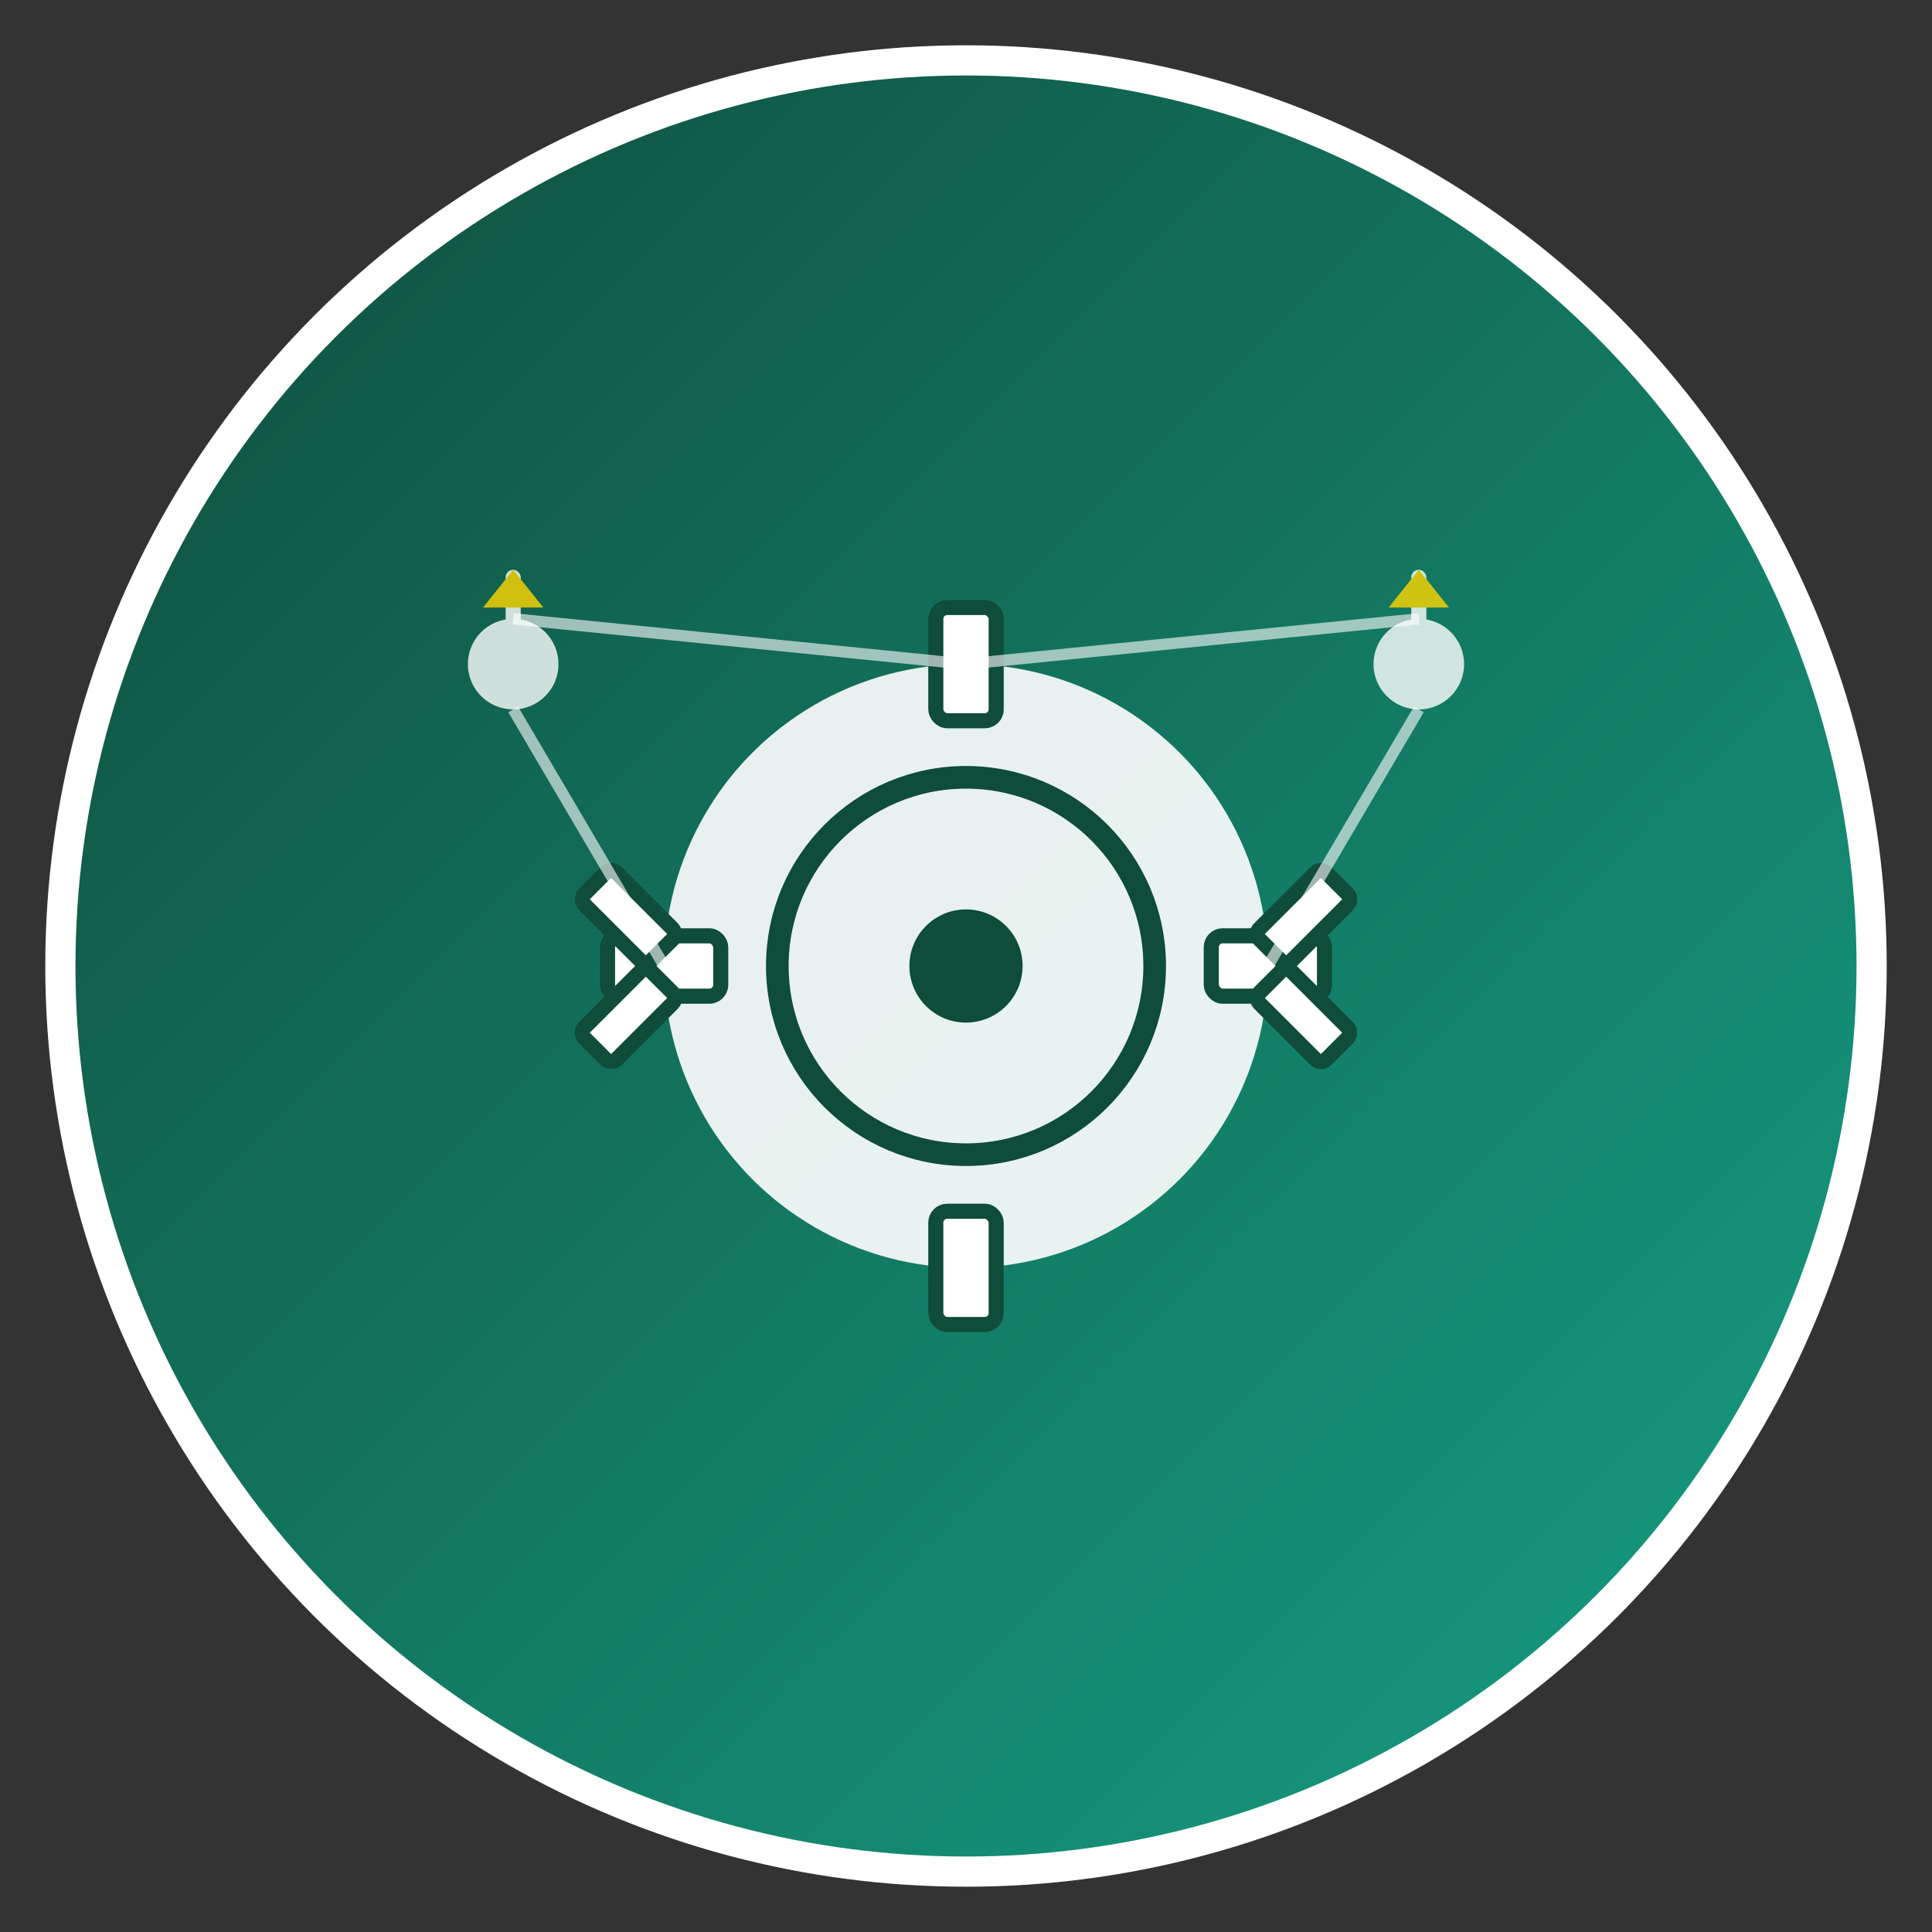 
<svg width="512" height="512" viewBox="0 0 512 512" xmlns="http://www.w3.org/2000/svg">
  <rect x="0" y="0" width="512" height="512" fill="#333333" stroke="none"/>
  <defs>
    <linearGradient id="gradient" x1="0%" y1="0%" x2="100%" y2="100%">
      <stop offset="0%" style="stop-color:#0f4c3a;stop-opacity:1" />
      <stop offset="100%" style="stop-color:#16a085;stop-opacity:1" />
    </linearGradient>
  </defs>
  
  <!-- Background circle -->
  <circle cx="256" cy="256" r="240" fill="url(#gradient)" stroke="#ffffff" stroke-width="8"/>
  
  <!-- Automation gear symbol -->
  <g transform="translate(256,256)">
    <!-- Main gear -->
    <circle cx="0" cy="0" r="80" fill="#ffffff" opacity="0.9"/>
    <circle cx="0" cy="0" r="50" fill="none" stroke="#0f4c3a" stroke-width="6"/>
    
    <!-- Gear teeth -->
    <g stroke="#0f4c3a" stroke-width="4" fill="#ffffff">
      <rect x="-8" y="-95" width="16" height="30" rx="3"/>
      <rect x="-8" y="65" width="16" height="30" rx="3"/>
      <rect x="65" y="-8" width="30" height="16" rx="3"/>
      <rect x="-95" y="-8" width="30" height="16" rx="3"/>
      <rect x="60" y="-60" width="25" height="12" rx="2" transform="rotate(45)"/>
      <rect x="60" y="48" width="25" height="12" rx="2" transform="rotate(-45)"/>
      <rect x="-85" y="-60" width="25" height="12" rx="2" transform="rotate(-45)"/>
      <rect x="-85" y="48" width="25" height="12" rx="2" transform="rotate(45)"/>
    </g>
    
    <!-- Center bolt -->
    <circle cx="0" cy="0" r="15" fill="#0f4c3a"/>
    
    <!-- Event/celebration elements -->
    <g transform="translate(-120,-80)" fill="#ffffff" opacity="0.8">
      <circle cx="0" cy="0" r="12"/>
      <rect x="-2" y="-25" width="4" height="15" rx="2"/>
      <polygon points="-8,-15 0,-25 8,-15" fill="#ffd700"/>
    </g>
    
    <g transform="translate(120,-80)" fill="#ffffff" opacity="0.8">
      <circle cx="0" cy="0" r="12"/>
      <rect x="-2" y="-25" width="4" height="15" rx="2"/>
      <polygon points="-8,-15 0,-25 8,-15" fill="#ffd700"/>
    </g>
    
    <!-- Connection lines representing systems integration -->
    <g stroke="#ffffff" stroke-width="3" opacity="0.6">
      <line x1="-80" y1="0" x2="-120" y2="-68"/>
      <line x1="80" y1="0" x2="120" y2="-68"/>
      <line x1="0" y1="-80" x2="-120" y2="-92"/>
      <line x1="0" y1="-80" x2="120" y2="-92"/>
    </g>
  </g>
</svg>
